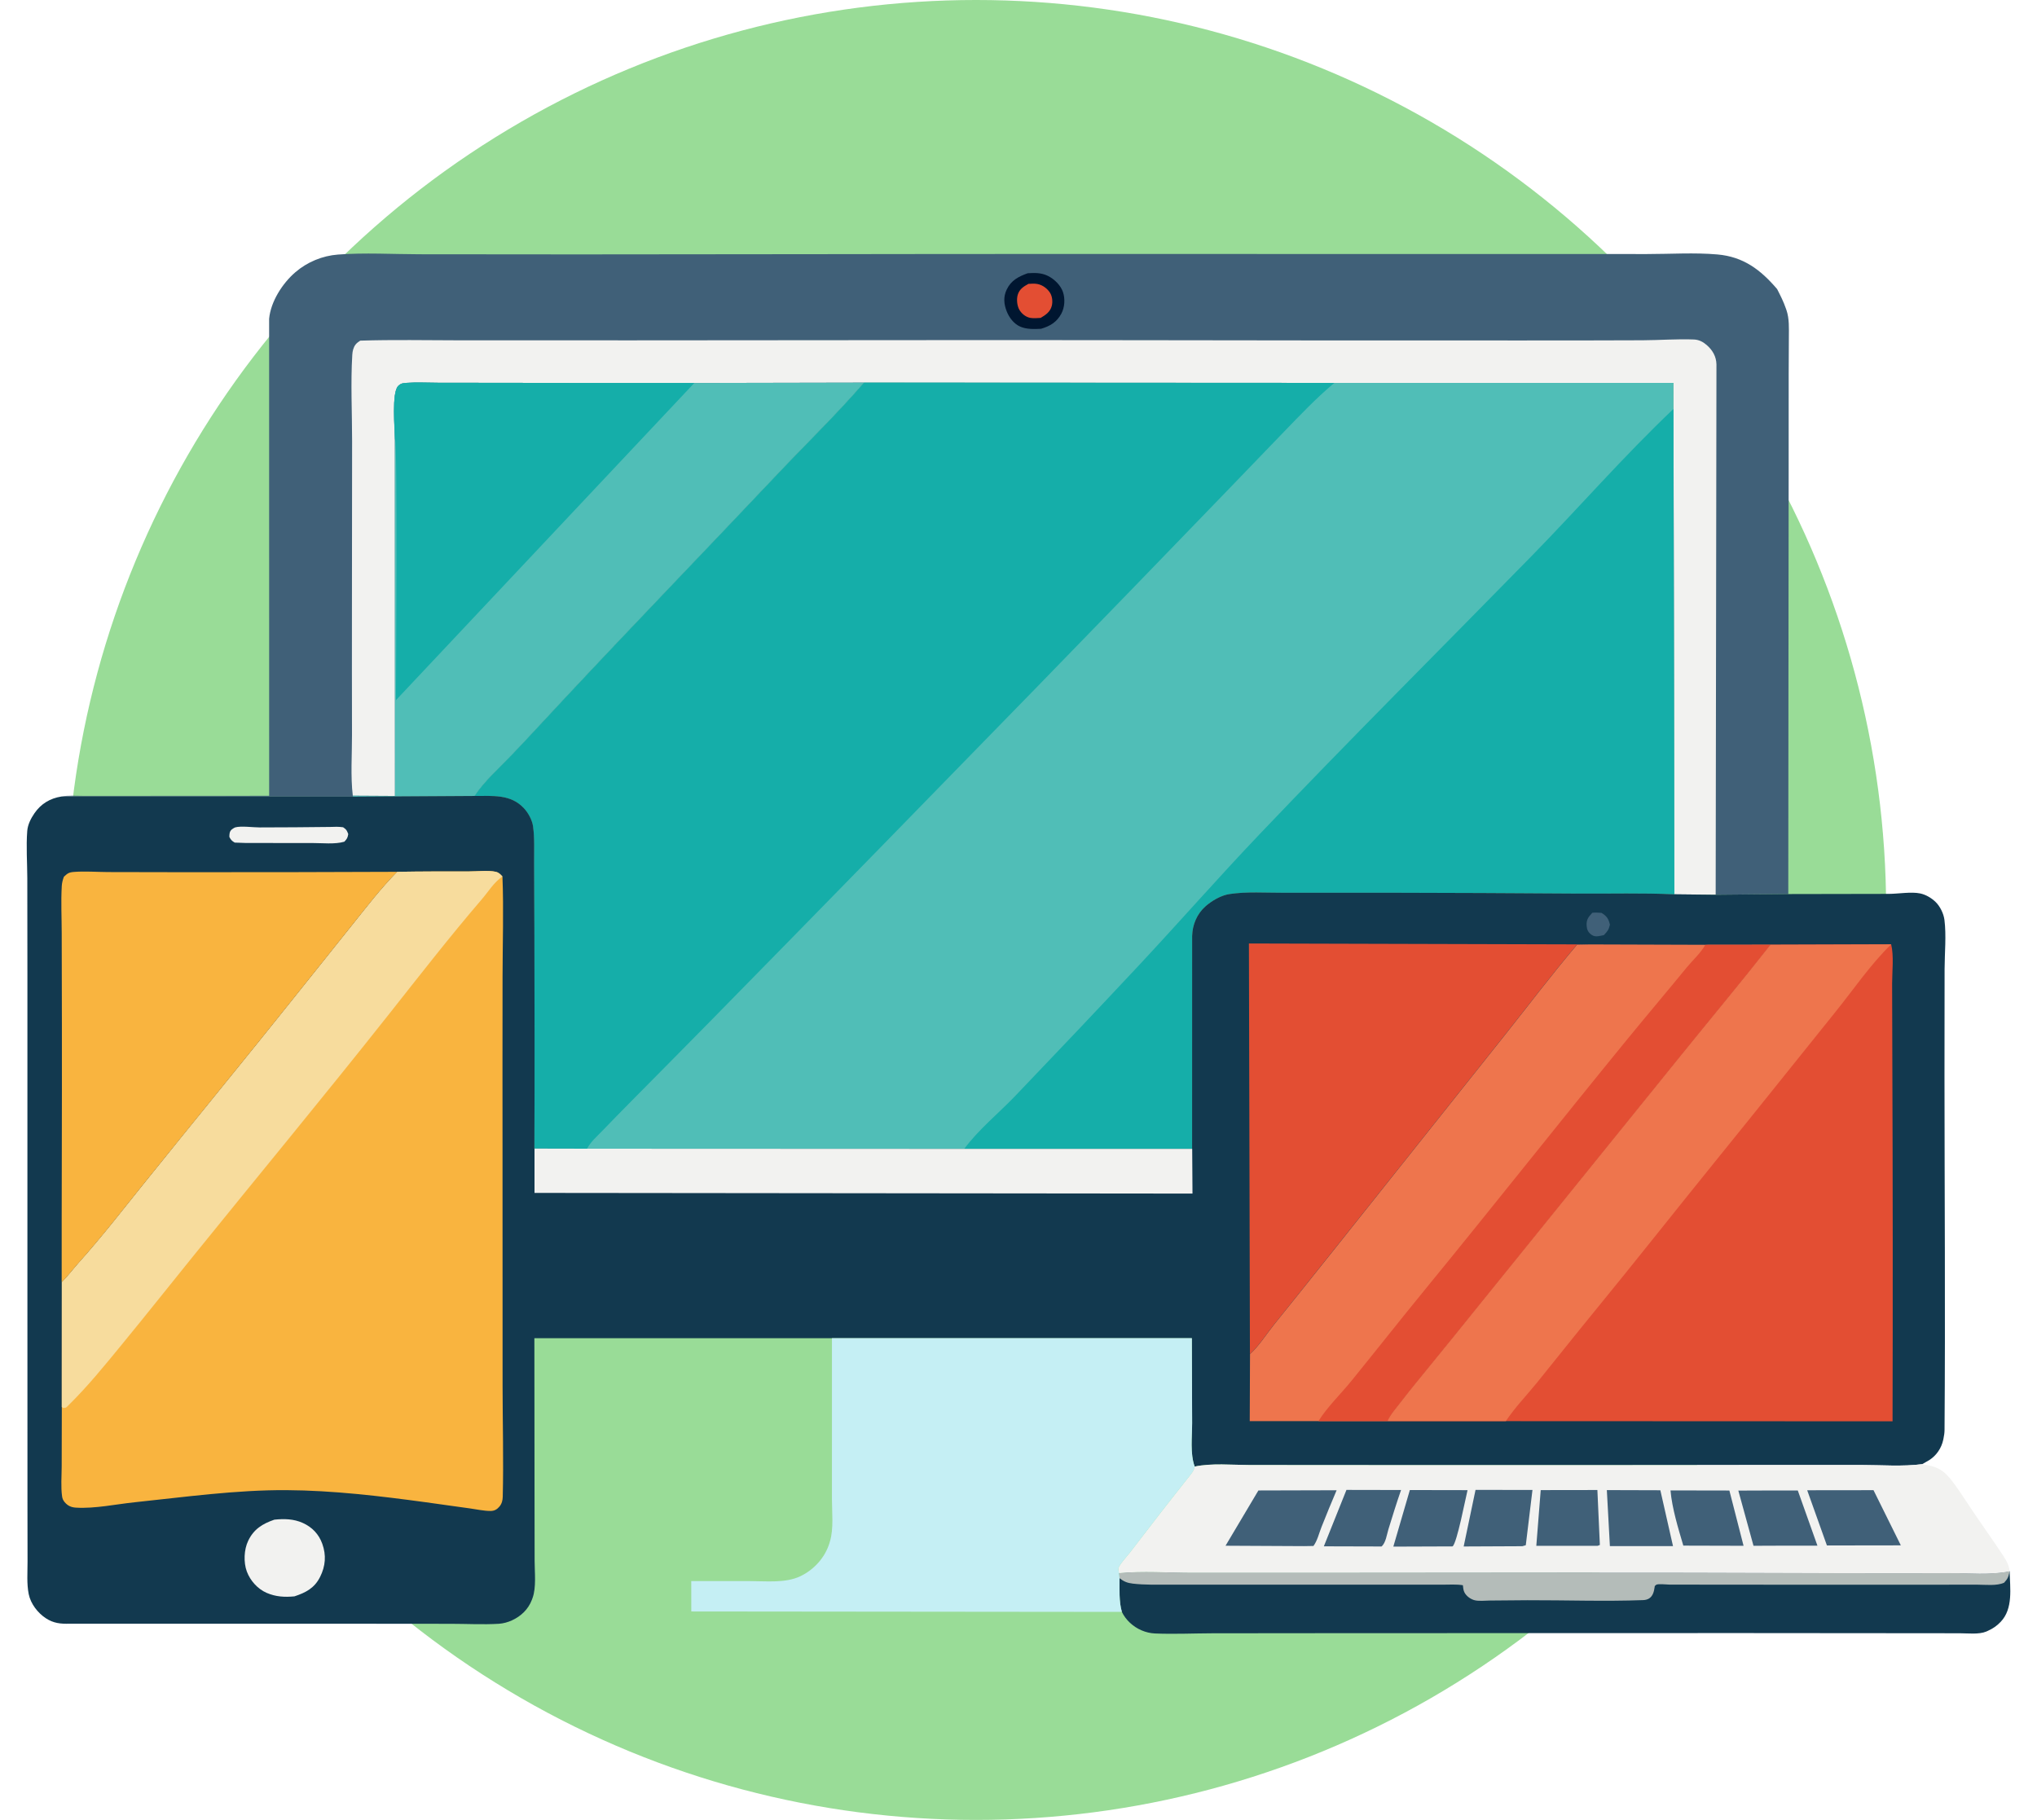 <?xml version="1.0" encoding="UTF-8"?> <svg xmlns="http://www.w3.org/2000/svg" viewBox="0 0 76.25 68.13" data-guides="{&quot;vertical&quot;:[],&quot;horizontal&quot;:[]}"><ellipse fill="#99DC97" cx="36.536" cy="34.067" r="34.067" id="tSvg14ded9bd2d0" title="Ellipse 1" fill-opacity="1" stroke="none" stroke-opacity="1" rx="34.067" ry="34.067" style="transform: rotate(0deg);"></ellipse><path fill="#406078" stroke="none" fill-opacity="1" stroke-width="1" stroke-opacity="1" id="tSvgdaf32b3652" title="Path 3" d="M10.075 29.793C10.074 23.84 10.074 17.887 10.074 11.935C10.134 11.288 10.574 10.605 11.059 10.189C11.502 9.809 12.069 9.574 12.652 9.53C13.65 9.454 14.699 9.517 15.703 9.519C17.684 9.521 19.665 9.524 21.645 9.524C27.771 9.524 33.897 9.506 40.022 9.508C45.507 9.509 50.992 9.509 56.477 9.51C58.204 9.51 59.931 9.51 61.658 9.511C62.523 9.511 63.429 9.451 64.287 9.526C65.262 9.611 65.905 10.1 66.522 10.822C66.645 11.063 66.764 11.295 66.851 11.552C66.858 11.573 66.865 11.594 66.873 11.614C66.981 11.931 66.963 12.29 66.962 12.621C66.961 13.082 66.955 13.543 66.955 14.004C66.954 15.241 66.954 16.477 66.954 17.713C66.953 22.966 66.939 28.219 66.94 33.472C66.033 33.48 65.126 33.489 64.219 33.497C63.704 33.492 63.189 33.487 62.673 33.481C62.662 27.425 62.651 21.368 62.639 15.312C62.639 14.986 62.639 14.661 62.638 14.335C58.408 14.335 54.177 14.335 49.946 14.335C44.078 14.332 38.21 14.329 32.342 14.325C31.321 15.507 30.175 16.616 29.102 17.752C26.45 20.558 23.765 23.335 21.129 26.154C20.48 26.848 19.838 27.55 19.182 28.237C18.727 28.714 18.125 29.251 17.764 29.799C16.247 29.808 14.73 29.818 13.213 29.827C9.574 29.825 5.935 29.822 2.297 29.82C2.555 29.771 2.858 29.797 3.122 29.796C3.625 29.796 4.128 29.796 4.63 29.796C6.445 29.796 8.26 29.795 10.075 29.793Z"></path><path fill="#001630" stroke="none" fill-opacity="1" stroke-width="1" stroke-opacity="1" id="tSvgf404468f40" title="Path 4" d="M38.467 10.23C38.728 10.213 38.972 10.208 39.214 10.323C39.458 10.44 39.703 10.675 39.79 10.935C39.875 11.188 39.855 11.506 39.729 11.742C39.556 12.063 39.309 12.208 38.969 12.309C38.706 12.322 38.424 12.334 38.179 12.223C37.947 12.118 37.772 11.884 37.682 11.652C37.576 11.379 37.553 11.113 37.684 10.84C37.851 10.491 38.126 10.356 38.467 10.23Z"></path><path fill="#E34E33" stroke="none" fill-opacity="1" stroke-width="1" stroke-opacity="1" id="tSvgc81030ec83" title="Path 5" d="M38.497 10.627C38.613 10.62 38.733 10.61 38.848 10.635C39.038 10.675 39.218 10.812 39.316 10.979C39.393 11.112 39.409 11.308 39.37 11.455C39.31 11.678 39.141 11.792 38.953 11.902C38.83 11.909 38.695 11.922 38.573 11.902C38.402 11.873 38.244 11.748 38.158 11.599C38.069 11.444 38.045 11.198 38.099 11.028C38.163 10.823 38.318 10.725 38.497 10.627Z"></path><path fill="#F2F2F0" stroke="none" fill-opacity="1" stroke-width="1" stroke-opacity="1" id="tSvg17ab6d27773" title="Path 6" d="M13.206 29.79C13.119 29.059 13.178 28.254 13.176 27.515C13.172 25.957 13.173 24.4 13.174 22.843C13.176 20.731 13.179 18.619 13.18 16.506C13.18 15.443 13.123 14.342 13.187 13.282C13.195 13.146 13.226 13.005 13.313 12.895C13.36 12.836 13.422 12.795 13.484 12.753C14.719 12.713 15.963 12.74 17.199 12.741C19.376 12.742 21.553 12.742 23.73 12.742C29.912 12.743 36.095 12.724 42.277 12.736C47.181 12.745 52.085 12.748 56.988 12.746C58.486 12.746 59.984 12.746 61.482 12.739C62.117 12.736 62.777 12.685 63.409 12.71C63.592 12.717 63.749 12.797 63.885 12.916C64.106 13.108 64.244 13.346 64.251 13.641C64.242 20.26 64.232 26.879 64.222 33.498C63.707 33.492 63.192 33.487 62.677 33.481C62.666 27.425 62.654 21.368 62.643 15.312C62.642 14.986 62.642 14.661 62.642 14.335C58.411 14.335 54.181 14.335 49.95 14.335C44.082 14.332 38.214 14.329 32.346 14.325C30.227 14.33 28.108 14.334 25.99 14.338C23.566 14.34 21.141 14.336 18.717 14.333C17.941 14.332 17.164 14.33 16.387 14.33C16.003 14.33 15.603 14.306 15.222 14.334C15.084 14.344 15.007 14.35 14.906 14.45C14.657 14.694 14.779 16.051 14.783 16.442C14.784 20.894 14.785 25.347 14.786 29.799C14.259 29.796 13.733 29.793 13.206 29.79Z"></path><path fill="#50BEB7" stroke="none" fill-opacity="1" stroke-width="1" stroke-opacity="1" id="tSvg156cdf6af34" title="Path 7" d="M14.78 16.442C14.776 16.051 14.654 14.694 14.903 14.45C15.004 14.35 15.081 14.344 15.219 14.334C15.601 14.306 16.001 14.33 16.384 14.33C17.161 14.33 17.938 14.332 18.714 14.333C21.139 14.336 23.563 14.34 25.987 14.338C28.106 14.334 30.224 14.33 32.343 14.325C31.322 15.507 30.176 16.616 29.102 17.753C26.451 20.558 23.766 23.335 21.13 26.154C20.48 26.848 19.839 27.55 19.183 28.237C18.727 28.714 18.125 29.251 17.765 29.799C16.247 29.808 14.73 29.818 13.213 29.827C13.21 29.815 13.207 29.802 13.203 29.79C13.73 29.793 14.257 29.796 14.784 29.799C14.783 25.347 14.781 20.894 14.78 16.442Z"></path><path fill="#15AEA9" stroke="none" fill-opacity="1" stroke-width="1" stroke-opacity="1" id="tSvg14e1210c7b5" title="Path 8" d="M14.784 16.442C14.78 16.051 14.657 14.694 14.906 14.45C15.008 14.35 15.085 14.344 15.223 14.334C15.604 14.306 16.004 14.33 16.388 14.33C17.164 14.33 17.941 14.332 18.718 14.333C21.142 14.336 23.566 14.34 25.99 14.338C22.267 18.297 18.544 22.255 14.821 26.213C14.825 25.302 14.889 16.595 14.784 16.442Z"></path><path fill="#50BEB7" stroke="none" fill-opacity="1" stroke-width="1" stroke-opacity="1" id="tSvg737bdbc640" title="Path 9" d="M32.344 14.326C38.212 14.329 44.08 14.332 49.948 14.335C54.179 14.335 58.409 14.335 62.64 14.335C62.64 14.661 62.641 14.986 62.641 15.312C62.652 21.368 62.664 27.425 62.675 33.481C61.484 33.425 60.279 33.461 59.087 33.453C56.67 33.436 54.254 33.425 51.837 33.421C50.572 33.419 49.307 33.419 48.041 33.422C47.383 33.424 46.67 33.373 46.021 33.471C45.705 33.519 45.361 33.721 45.123 33.931C44.803 34.214 44.635 34.617 44.623 35.04C44.623 37.697 44.622 40.354 44.622 43.011C41.78 43.011 38.937 43.011 36.095 43.011C31.388 43.009 26.682 43.007 21.975 43.005C21.318 43.004 20.661 43.002 20.004 43.001C20.015 40.267 20.008 37.532 20.003 34.798C20.002 33.973 20 33.147 19.993 32.322C19.99 31.867 20.017 31.379 19.952 30.929C19.918 30.694 19.774 30.434 19.614 30.261C19.114 29.718 18.433 29.805 17.766 29.799C18.126 29.251 18.728 28.714 19.183 28.237C19.84 27.55 20.481 26.848 21.131 26.154C23.767 23.335 26.452 20.558 29.103 17.753C30.177 16.616 31.323 15.507 32.344 14.326Z"></path><path fill="#15AEA9" stroke="none" fill-opacity="1" stroke-width="1" stroke-opacity="1" id="tSvg13749b05a0a" title="Path 10" d="M36.094 43.011C36.626 42.289 37.389 41.672 38.012 41.02C39.565 39.397 41.113 37.765 42.647 36.124C44.15 34.515 45.604 32.855 47.121 31.261C50.47 27.741 53.919 24.306 57.317 20.832C59.1 19.01 60.79 17.065 62.64 15.312C62.651 21.368 62.663 27.425 62.674 33.481C61.483 33.424 60.278 33.461 59.085 33.452C56.669 33.435 54.252 33.425 51.836 33.421C50.571 33.419 49.305 33.419 48.04 33.422C47.382 33.424 46.669 33.373 46.02 33.471C45.703 33.519 45.359 33.721 45.121 33.931C44.802 34.214 44.633 34.617 44.622 35.04C44.621 37.697 44.621 40.354 44.621 43.011C41.779 43.011 38.936 43.011 36.094 43.011Z"></path><path fill="#15AEA9" stroke="none" fill-opacity="1" stroke-width="1" stroke-opacity="1" id="tSvg2e12e68ab9" title="Path 11" d="M32.344 14.326C38.212 14.329 44.08 14.332 49.948 14.335C49.27 14.902 48.677 15.53 48.063 16.164C47.343 16.908 46.626 17.656 45.907 18.401C43.564 20.827 41.218 23.253 38.865 25.669C34.785 29.858 30.7 34.044 26.603 38.217C25.616 39.222 24.624 40.221 23.635 41.222C23.267 41.595 22.9 41.968 22.537 42.345C22.335 42.555 22.112 42.745 21.975 43.005C21.318 43.004 20.661 43.002 20.004 43.001C20.015 40.267 20.008 37.532 20.003 34.798C20.002 33.973 20 33.147 19.993 32.322C19.99 31.867 20.017 31.379 19.952 30.929C19.918 30.694 19.774 30.434 19.614 30.261C19.114 29.718 18.433 29.805 17.766 29.799C18.126 29.251 18.728 28.714 19.183 28.237C19.84 27.55 20.481 26.848 21.131 26.154C23.767 23.335 26.452 20.558 29.103 17.753C30.177 16.616 31.323 15.507 32.344 14.326Z"></path><path fill="#12394F" stroke="none" fill-opacity="1" stroke-width="1" stroke-opacity="1" id="tSvg3b8ccf79c1" title="Path 12" d="M17.766 29.799C18.434 29.804 19.114 29.718 19.615 30.261C19.775 30.434 19.918 30.694 19.953 30.929C20.018 31.379 19.99 31.867 19.994 32.322C20 33.147 20.003 33.973 20.004 34.798C20.009 37.532 20.015 40.267 20.004 43.001C20.662 43.002 21.319 43.003 21.976 43.005C26.683 43.007 31.389 43.009 36.096 43.011C38.938 43.011 41.781 43.011 44.623 43.011C44.623 40.354 44.623 37.697 44.624 35.04C44.635 34.617 44.804 34.214 45.123 33.931C45.361 33.721 45.705 33.519 46.022 33.471C46.67 33.373 47.384 33.424 48.042 33.422C49.307 33.419 50.573 33.419 51.838 33.421C54.254 33.425 56.671 33.436 59.087 33.453C60.28 33.461 61.485 33.425 62.676 33.481C63.191 33.487 63.706 33.492 64.221 33.498C65.129 33.489 66.035 33.48 66.943 33.472C68.195 33.471 69.448 33.469 70.701 33.465C71.06 33.464 71.537 33.378 71.875 33.448C72.085 33.491 72.296 33.616 72.449 33.763C72.62 33.926 72.755 34.202 72.785 34.436C72.859 35.011 72.793 35.688 72.791 36.273C72.788 37.608 72.787 38.944 72.787 40.281C72.789 44.697 72.822 49.117 72.789 53.533C72.788 53.642 72.773 53.742 72.751 53.848C72.747 53.868 72.743 53.887 72.739 53.907C72.673 54.214 72.486 54.49 72.222 54.66C72.131 54.712 72.041 54.764 71.951 54.816C71.225 54.911 70.421 54.847 69.684 54.847C68.215 54.848 66.745 54.848 65.276 54.848C60.304 54.849 55.333 54.857 50.361 54.85C49.165 54.849 47.969 54.847 46.773 54.847C46.125 54.846 45.349 54.771 44.72 54.906C44.542 54.423 44.623 53.787 44.624 53.276C44.62 52.217 44.617 51.158 44.613 50.1C40.123 50.1 35.632 50.099 31.141 50.099C27.429 50.099 23.716 50.099 20.003 50.099C20.006 52.142 20.008 54.185 20.009 56.228C20.01 56.964 20.011 57.7 20.012 58.436C20.012 58.863 20.08 59.433 19.933 59.83C19.925 59.851 19.918 59.872 19.91 59.893C19.775 60.249 19.503 60.508 19.161 60.664C19.012 60.732 18.836 60.781 18.673 60.791C18.086 60.826 17.475 60.793 16.886 60.792C15.742 60.79 14.597 60.789 13.453 60.789C9.837 60.788 6.221 60.787 2.605 60.788C2.269 60.798 2.002 60.772 1.715 60.583C1.411 60.383 1.149 60.042 1.075 59.681C0.996 59.293 1.032 58.861 1.031 58.465C1.03 57.738 1.029 57.011 1.028 56.284C1.025 53.561 1.025 50.838 1.026 48.115C1.027 44.24 1.028 40.365 1.026 36.49C1.026 35.287 1.025 34.084 1.022 32.881C1.02 32.3 0.975 31.685 1.02 31.108C1.039 30.871 1.155 30.643 1.288 30.449C1.535 30.09 1.874 29.888 2.299 29.82C5.938 29.822 9.576 29.825 13.215 29.827C14.732 29.818 16.249 29.808 17.766 29.799Z"></path><path fill="#406078" stroke="none" fill-opacity="1" stroke-width="1" stroke-opacity="1" id="tSvgd2398b0419" title="Path 13" d="M59.604 34.172C59.719 34.16 59.832 34.169 59.947 34.175C60.147 34.301 60.21 34.388 60.264 34.619C60.215 34.818 60.179 34.856 60.038 35.008C59.996 35.017 59.955 35.026 59.913 35.035C59.772 35.063 59.667 35.073 59.548 34.976C59.439 34.888 59.401 34.793 59.392 34.657C59.377 34.425 59.456 34.336 59.604 34.172Z"></path><path fill="#F2F2F0" stroke="none" fill-opacity="1" stroke-width="1" stroke-opacity="1" id="tSvg35b3dfc9f2" title="Path 14" d="M12.358 30.959C12.525 30.951 12.678 30.948 12.844 30.971C12.973 31.06 12.977 31.079 13.036 31.225C13.013 31.37 12.985 31.41 12.889 31.512C12.539 31.616 12.051 31.56 11.681 31.561C10.86 31.561 10.039 31.561 9.218 31.56C9.074 31.555 8.93 31.55 8.786 31.545C8.679 31.482 8.642 31.444 8.586 31.333C8.586 31.228 8.588 31.126 8.678 31.051C8.698 31.033 8.776 30.984 8.808 30.975C9.024 30.914 9.472 30.977 9.72 30.977C10.599 30.978 11.479 30.968 12.358 30.959Z"></path><path fill="#F2F2F0" stroke="none" fill-opacity="1" stroke-width="1" stroke-opacity="1" id="tSvg18b35d5c365" title="Path 15" d="M10.271 56.893C10.639 56.855 10.993 56.862 11.335 57.016C11.684 57.173 11.934 57.435 12.064 57.796C12.218 58.225 12.185 58.632 11.981 59.038C11.771 59.456 11.448 59.623 11.022 59.764C10.657 59.8 10.322 59.781 9.982 59.634C9.645 59.488 9.366 59.176 9.239 58.833C9.113 58.491 9.131 58.015 9.29 57.685C9.5 57.245 9.826 57.047 10.271 56.893Z"></path><path fill="#F2F2F0" stroke="none" fill-opacity="1" stroke-width="1" stroke-opacity="1" id="tSvg1e5accd66" title="Path 16" d="M21.98 43.005C26.686 43.007 31.393 43.009 36.099 43.011C38.942 43.011 41.784 43.011 44.627 43.011C44.63 43.569 44.634 44.127 44.638 44.685C36.428 44.676 28.218 44.668 20.008 44.66C20.008 44.107 20.008 43.553 20.008 43.001C20.665 43.002 21.323 43.003 21.98 43.005Z"></path><path fill="#E34E33" stroke="none" fill-opacity="1" stroke-width="1" stroke-opacity="1" id="tSvg117a4570a25" title="Path 17" d="M46.75 35.322C51.004 35.334 55.258 35.346 59.512 35.357C59.351 35.36 59.19 35.363 59.029 35.366C58.073 36.496 57.175 37.686 56.252 38.844C54.162 41.467 52.079 44.096 49.986 46.717C49.222 47.674 48.46 48.632 47.692 49.585C47.404 49.941 47.124 50.391 46.788 50.696C46.775 45.571 46.763 40.447 46.75 35.322Z"></path><path fill="#F9B43F" stroke="none" fill-opacity="1" stroke-width="1" stroke-opacity="1" id="tSvg525aed4afb" title="Path 18" d="M2.309 48.004C2.305 44.798 2.323 41.593 2.317 38.387C2.314 37.235 2.312 36.083 2.31 34.931C2.309 34.35 2.279 33.754 2.312 33.175C2.32 33.047 2.347 32.942 2.393 32.822C2.523 32.702 2.572 32.66 2.758 32.644C3.175 32.61 3.619 32.646 4.039 32.648C4.901 32.652 5.764 32.652 6.626 32.653C9.373 32.657 12.119 32.65 14.865 32.639C14.253 33.264 13.729 33.945 13.184 34.627C12.47 35.521 11.754 36.414 11.04 37.309C9.181 39.643 7.286 41.946 5.417 44.272C4.605 45.283 3.817 46.302 2.951 47.27C2.733 47.513 2.542 47.774 2.309 48.004Z"></path><path fill="#EE754D" stroke="none" fill-opacity="1" stroke-width="1" stroke-opacity="1" id="tSvgbc1a684e29" title="Path 19" d="M59.515 35.357C60.954 35.362 62.392 35.367 63.831 35.371C64.645 35.37 65.459 35.369 66.273 35.368C65.166 36.778 64.018 38.153 62.892 39.547C60.399 42.636 57.903 45.721 55.408 48.807C54.752 49.619 54.099 50.434 53.436 51.241C53.084 51.669 52.736 52.098 52.398 52.537C52.242 52.74 52.036 52.971 51.935 53.204C51.073 53.204 50.211 53.204 49.348 53.205C48.492 53.205 47.637 53.205 46.781 53.205C46.785 52.368 46.788 51.532 46.791 50.696C47.128 50.391 47.408 49.941 47.695 49.585C48.464 48.632 49.226 47.675 49.99 46.718C52.082 44.096 54.165 41.467 56.256 38.844C57.179 37.686 58.076 36.496 59.032 35.367C59.193 35.363 59.354 35.36 59.515 35.357Z"></path><path fill="#E34E33" stroke="none" fill-opacity="1" stroke-width="1" stroke-opacity="1" id="tSvge6c07351c1" title="Path 20" d="M63.835 35.371C64.648 35.37 65.463 35.369 66.276 35.368C65.169 36.778 64.021 38.153 62.896 39.547C60.403 42.635 57.906 45.721 55.412 48.807C54.756 49.619 54.103 50.434 53.44 51.241C53.088 51.669 52.739 52.098 52.401 52.537C52.246 52.74 52.039 52.971 51.939 53.204C51.077 53.204 50.214 53.204 49.352 53.205C49.681 52.675 50.194 52.183 50.591 51.693C51.523 50.545 52.436 49.384 53.373 48.24C55.896 45.159 58.362 42.03 60.882 38.946C61.629 38.032 62.392 37.132 63.139 36.219C63.364 35.944 63.663 35.68 63.835 35.371Z"></path><path fill="#E34E33" stroke="none" fill-opacity="1" stroke-width="1" stroke-opacity="1" id="tSvg2f57112d4" title="Path 21" d="M66.275 35.368C67.78 35.364 69.286 35.359 70.791 35.354C70.897 35.784 70.827 36.377 70.827 36.823C70.828 37.771 70.831 38.718 70.835 39.666C70.852 44.181 70.855 48.697 70.843 53.211C66.018 53.209 61.193 53.207 56.367 53.205C54.891 53.205 53.414 53.204 51.938 53.204C52.038 52.971 52.244 52.739 52.4 52.537C52.738 52.098 53.086 51.669 53.438 51.241C54.101 50.434 54.754 49.619 55.41 48.807C57.905 45.72 60.401 42.635 62.894 39.547C64.02 38.153 65.168 36.778 66.275 35.368Z"></path><path fill="#EE754D" stroke="none" fill-opacity="1" stroke-width="1" stroke-opacity="1" id="tSvg6f2fa0ee68" title="Path 22" d="M66.275 35.368C67.78 35.364 69.286 35.359 70.791 35.354C70.021 36.101 69.384 37.042 68.71 37.879C67.261 39.677 65.824 41.484 64.37 43.277C62.782 45.236 61.222 47.22 59.624 49.17C58.919 50.03 58.232 50.902 57.532 51.765C57.15 52.235 56.7 52.702 56.367 53.205C54.891 53.205 53.414 53.204 51.938 53.204C52.038 52.971 52.244 52.739 52.4 52.537C52.738 52.098 53.086 51.669 53.438 51.241C54.101 50.434 54.754 49.619 55.41 48.807C57.905 45.72 60.401 42.635 62.894 39.547C64.02 38.153 65.168 36.778 66.275 35.368Z"></path><path fill="#F9B43F" stroke="none" fill-opacity="1" stroke-width="1" stroke-opacity="1" id="tSvg50ab7f1d3d" title="Path 23" d="M14.871 32.639C15.77 32.623 16.669 32.624 17.568 32.624C17.869 32.625 18.266 32.576 18.557 32.638C18.634 32.654 18.698 32.701 18.753 32.755C18.771 32.775 18.79 32.795 18.808 32.815C18.857 34.055 18.814 35.309 18.812 36.551C18.807 38.787 18.81 41.023 18.811 43.26C18.811 46.137 18.812 49.015 18.813 51.892C18.814 53.271 18.853 54.66 18.819 56.038C18.816 56.172 18.784 56.297 18.696 56.402C18.605 56.51 18.506 56.567 18.363 56.567C18.115 56.569 17.839 56.505 17.591 56.472C17.044 56.399 16.498 56.317 15.951 56.243C14.225 56.008 12.466 55.798 10.723 55.788C8.834 55.777 6.921 56.045 5.045 56.241C4.339 56.315 3.552 56.485 2.846 56.443C2.669 56.433 2.541 56.378 2.424 56.242C2.366 56.174 2.336 56.109 2.324 56.022C2.274 55.661 2.308 55.264 2.309 54.899C2.31 54.158 2.312 53.416 2.314 52.675C2.314 51.118 2.314 49.561 2.315 48.004C2.547 47.774 2.738 47.513 2.956 47.27C3.823 46.302 4.61 45.283 5.423 44.272C7.291 41.946 9.187 39.643 11.046 37.309C11.759 36.414 12.475 35.521 13.19 34.627C13.735 33.945 14.259 33.264 14.871 32.639Z"></path><path fill="#F7DC9D" stroke="none" fill-opacity="1" stroke-width="1" stroke-opacity="1" id="tSvg1873aec8081" title="Path 24" d="M14.87 32.639C15.768 32.623 16.668 32.624 17.567 32.624C17.868 32.625 18.265 32.576 18.556 32.638C18.633 32.654 18.697 32.701 18.752 32.755C18.77 32.775 18.788 32.795 18.807 32.815C18.484 33.036 18.291 33.369 18.038 33.664C16.832 35.069 15.693 36.537 14.544 37.989C12.134 41.035 9.653 44.031 7.211 47.053C6.324 48.151 5.445 49.259 4.549 50.35C3.913 51.125 3.285 51.902 2.568 52.606C2.48 52.693 2.484 52.712 2.363 52.709C2.346 52.697 2.329 52.686 2.312 52.675C2.313 51.118 2.313 49.561 2.314 48.004C2.546 47.774 2.737 47.513 2.955 47.27C3.822 46.302 4.609 45.283 5.422 44.272C7.29 41.946 9.186 39.643 11.045 37.309C11.758 36.414 12.474 35.521 13.189 34.627C13.733 33.945 14.258 33.264 14.87 32.639Z"></path><path fill="#12394F" stroke="none" fill-opacity="1" stroke-width="1" stroke-opacity="1" id="tSvg17bed431ec0" title="Path 25" d="M41.891 58.896C42.773 58.81 43.732 58.881 44.621 58.882C46.425 58.884 48.229 58.883 50.033 58.881C55.907 58.876 61.782 58.864 67.657 58.889C69.425 58.897 71.192 58.905 72.96 58.892C73.677 58.887 74.529 58.972 75.225 58.822C75.24 59.456 75.365 60.223 74.89 60.719C74.745 60.87 74.602 60.97 74.41 61.055C74.391 61.064 74.372 61.073 74.354 61.081C74.076 61.198 73.662 61.146 73.36 61.146C72.718 61.145 72.076 61.145 71.434 61.144C69.407 61.142 67.38 61.139 65.353 61.139C60.111 61.136 54.869 61.144 49.627 61.143C48.211 61.142 46.794 61.143 45.378 61.147C44.668 61.15 43.946 61.183 43.238 61.154C43.062 61.147 42.885 61.104 42.724 61.034C42.413 60.899 42.143 60.653 41.994 60.346C41.879 59.948 41.911 59.498 41.907 59.086C41.901 59.022 41.896 58.959 41.891 58.896Z"></path><path fill="#B4BCB9" stroke="none" fill-opacity="1" stroke-width="1" stroke-opacity="1" id="tSvgefe4df1943" title="Path 26" d="M41.891 58.896C42.773 58.81 43.732 58.881 44.621 58.882C46.425 58.884 48.229 58.883 50.033 58.881C55.907 58.876 61.782 58.864 67.657 58.889C69.425 58.897 71.192 58.905 72.96 58.892C73.677 58.887 74.529 58.972 75.225 58.822C75.179 59.039 75.168 59.089 75.021 59.252C74.747 59.38 74.325 59.327 74.023 59.327C73.412 59.327 72.801 59.328 72.19 59.328C69.434 59.331 66.678 59.329 63.922 59.326C63.445 59.325 62.967 59.325 62.49 59.324C62.385 59.324 62.101 59.29 62.012 59.324C61.984 59.334 61.965 59.361 61.942 59.38C61.94 59.395 61.938 59.41 61.936 59.424C61.914 59.579 61.873 59.751 61.732 59.842C61.665 59.885 61.58 59.903 61.502 59.905C60.067 59.959 58.614 59.905 57.177 59.909C56.705 59.91 56.232 59.916 55.76 59.921C55.588 59.923 55.33 59.954 55.169 59.901C55.023 59.852 54.889 59.751 54.817 59.615C54.775 59.534 54.77 59.436 54.759 59.347C54.515 59.307 54.251 59.327 54.004 59.327C53.541 59.326 53.079 59.326 52.616 59.326C50.358 59.326 48.101 59.327 45.843 59.327C45.155 59.327 44.467 59.327 43.779 59.326C43.322 59.325 42.857 59.341 42.401 59.287C42.193 59.262 42.074 59.212 41.907 59.086C41.901 59.022 41.896 58.959 41.891 58.896Z"></path><path fill="#F2F2F0" stroke="none" fill-opacity="1" stroke-width="1" stroke-opacity="1" id="tSvgc6a7ad6810" title="Path 27" d="M71.948 54.816C72.52 54.9 72.764 55.029 73.118 55.506C73.424 55.921 73.698 56.363 73.989 56.788C74.29 57.228 74.6 57.662 74.894 58.107C75.037 58.323 75.209 58.555 75.222 58.822C74.526 58.972 73.673 58.887 72.957 58.892C71.189 58.905 69.422 58.897 67.653 58.889C61.779 58.864 55.904 58.876 50.029 58.881C48.225 58.883 46.422 58.883 44.618 58.882C43.728 58.881 42.77 58.81 41.887 58.896C41.878 58.84 41.857 58.784 41.86 58.727C41.866 58.61 42.21 58.232 42.292 58.126C42.809 57.464 43.313 56.792 43.834 56.133C44.041 55.87 44.25 55.609 44.454 55.345C44.554 55.216 44.697 55.071 44.717 54.906C45.347 54.771 46.122 54.846 46.77 54.847C47.966 54.847 49.162 54.849 50.358 54.85C55.33 54.857 60.302 54.849 65.273 54.848C66.743 54.848 68.212 54.848 69.681 54.847C70.419 54.847 71.222 54.911 71.948 54.816Z"></path><path fill="#406078" stroke="none" fill-opacity="1" stroke-width="1" stroke-opacity="1" id="tSvg1b9682a0da" title="Path 28" d="M50.401 55.779C51.082 55.78 51.764 55.782 52.445 55.783C52.276 56.27 52.123 56.762 51.972 57.254C51.913 57.447 51.873 57.765 51.714 57.897C50.994 57.895 50.274 57.893 49.555 57.891C49.837 57.187 50.119 56.483 50.401 55.779Z"></path><path fill="#406078" stroke="none" fill-opacity="1" stroke-width="1" stroke-opacity="1" id="tSvg1550ff319da" title="Path 29" d="M60.148 55.786C60.816 55.788 61.483 55.79 62.151 55.792C62.309 56.489 62.467 57.186 62.625 57.883C61.838 57.882 61.05 57.882 60.262 57.882C60.224 57.183 60.186 56.484 60.148 55.786Z"></path><path fill="#406078" stroke="none" fill-opacity="1" stroke-width="1" stroke-opacity="1" id="tSvgc005895148" title="Path 30" d="M62.531 55.798C63.266 55.799 64 55.8 64.735 55.802C64.912 56.492 65.089 57.181 65.266 57.871C64.515 57.869 63.763 57.867 63.011 57.865C62.82 57.218 62.589 56.468 62.531 55.798Z"></path><path fill="#406078" stroke="none" fill-opacity="1" stroke-width="1" stroke-opacity="1" id="tSvg63603d1754" title="Path 31" d="M52.774 55.784C53.494 55.785 54.214 55.787 54.934 55.788C54.851 56.125 54.54 57.755 54.375 57.894C53.635 57.897 52.896 57.899 52.156 57.902C52.362 57.196 52.568 56.49 52.774 55.784Z"></path><path fill="#406078" stroke="none" fill-opacity="1" stroke-width="1" stroke-opacity="1" id="tSvg1836862eefc" title="Path 32" d="M57.673 55.786C58.38 55.785 59.087 55.784 59.794 55.783C59.825 56.469 59.856 57.155 59.887 57.84C59.858 57.851 59.83 57.862 59.802 57.873C59.037 57.873 58.272 57.873 57.508 57.873C57.563 57.177 57.618 56.481 57.673 55.786Z"></path><path fill="#406078" stroke="none" fill-opacity="1" stroke-width="1" stroke-opacity="1" id="tSvg2b7e55d3b7" title="Path 33" d="M55.233 55.778C55.943 55.779 56.654 55.78 57.364 55.781C57.281 56.47 57.197 57.16 57.114 57.85C57.071 57.862 57.028 57.875 56.985 57.887C56.253 57.89 55.521 57.894 54.789 57.897C54.937 57.191 55.085 56.484 55.233 55.778Z"></path><path fill="#406078" stroke="none" fill-opacity="1" stroke-width="1" stroke-opacity="1" id="tSvg13380fd3664" title="Path 34" d="M66.441 55.8C66.726 55.8 67.01 55.801 67.296 55.801C67.541 56.489 67.786 57.178 68.031 57.866C67.569 57.866 67.107 57.867 66.645 57.867C66.309 57.869 65.974 57.87 65.638 57.871C65.449 57.182 65.26 56.493 65.07 55.805C65.527 55.803 65.984 55.802 66.441 55.8Z"></path><path fill="#406078" stroke="none" fill-opacity="1" stroke-width="1" stroke-opacity="1" id="tSvg28b030c3e2" title="Path 35" d="M67.648 55.792C68.476 55.791 69.303 55.79 70.13 55.789C70.471 56.478 70.812 57.167 71.153 57.855C70.231 57.857 69.308 57.858 68.386 57.859C68.14 57.17 67.894 56.481 67.648 55.792Z"></path><path fill="#406078" stroke="none" fill-opacity="1" stroke-width="1" stroke-opacity="1" id="tSvg1ee0bb291d" title="Path 36" d="M47.105 55.8C48.081 55.797 49.057 55.795 50.033 55.792C49.839 56.248 49.65 56.705 49.468 57.166C49.379 57.389 49.31 57.688 49.165 57.878C49.046 57.88 48.926 57.882 48.807 57.884C47.83 57.879 46.852 57.874 45.875 57.869C46.285 57.179 46.695 56.489 47.105 55.8Z"></path><path fill="#C5EFF4" stroke="none" fill-opacity="1" stroke-width="1" stroke-opacity="1" id="tSvg7ba509c4fa" title="Path 37" d="M31.142 50.099C35.633 50.099 40.124 50.1 44.614 50.1C44.618 51.158 44.621 52.217 44.625 53.276C44.624 53.787 44.543 54.423 44.721 54.906C44.701 55.071 44.558 55.216 44.458 55.345C44.254 55.609 44.044 55.87 43.837 56.133C43.316 56.792 42.813 57.464 42.296 58.126C42.214 58.232 41.87 58.61 41.863 58.728C41.86 58.785 41.882 58.84 41.891 58.896C41.896 58.959 41.901 59.023 41.907 59.086C41.911 59.498 41.879 59.949 41.994 60.346C36.622 60.341 31.249 60.335 25.877 60.33C25.876 59.951 25.876 59.572 25.875 59.193C26.606 59.193 27.336 59.193 28.067 59.193C28.675 59.192 29.404 59.277 29.963 59.009C30.467 58.767 30.876 58.32 31.044 57.784C31.052 57.759 31.06 57.733 31.067 57.707C31.213 57.227 31.14 56.603 31.141 56.102C31.141 55.175 31.142 54.249 31.142 53.323C31.142 52.248 31.142 51.174 31.142 50.099Z"></path><defs></defs></svg> 